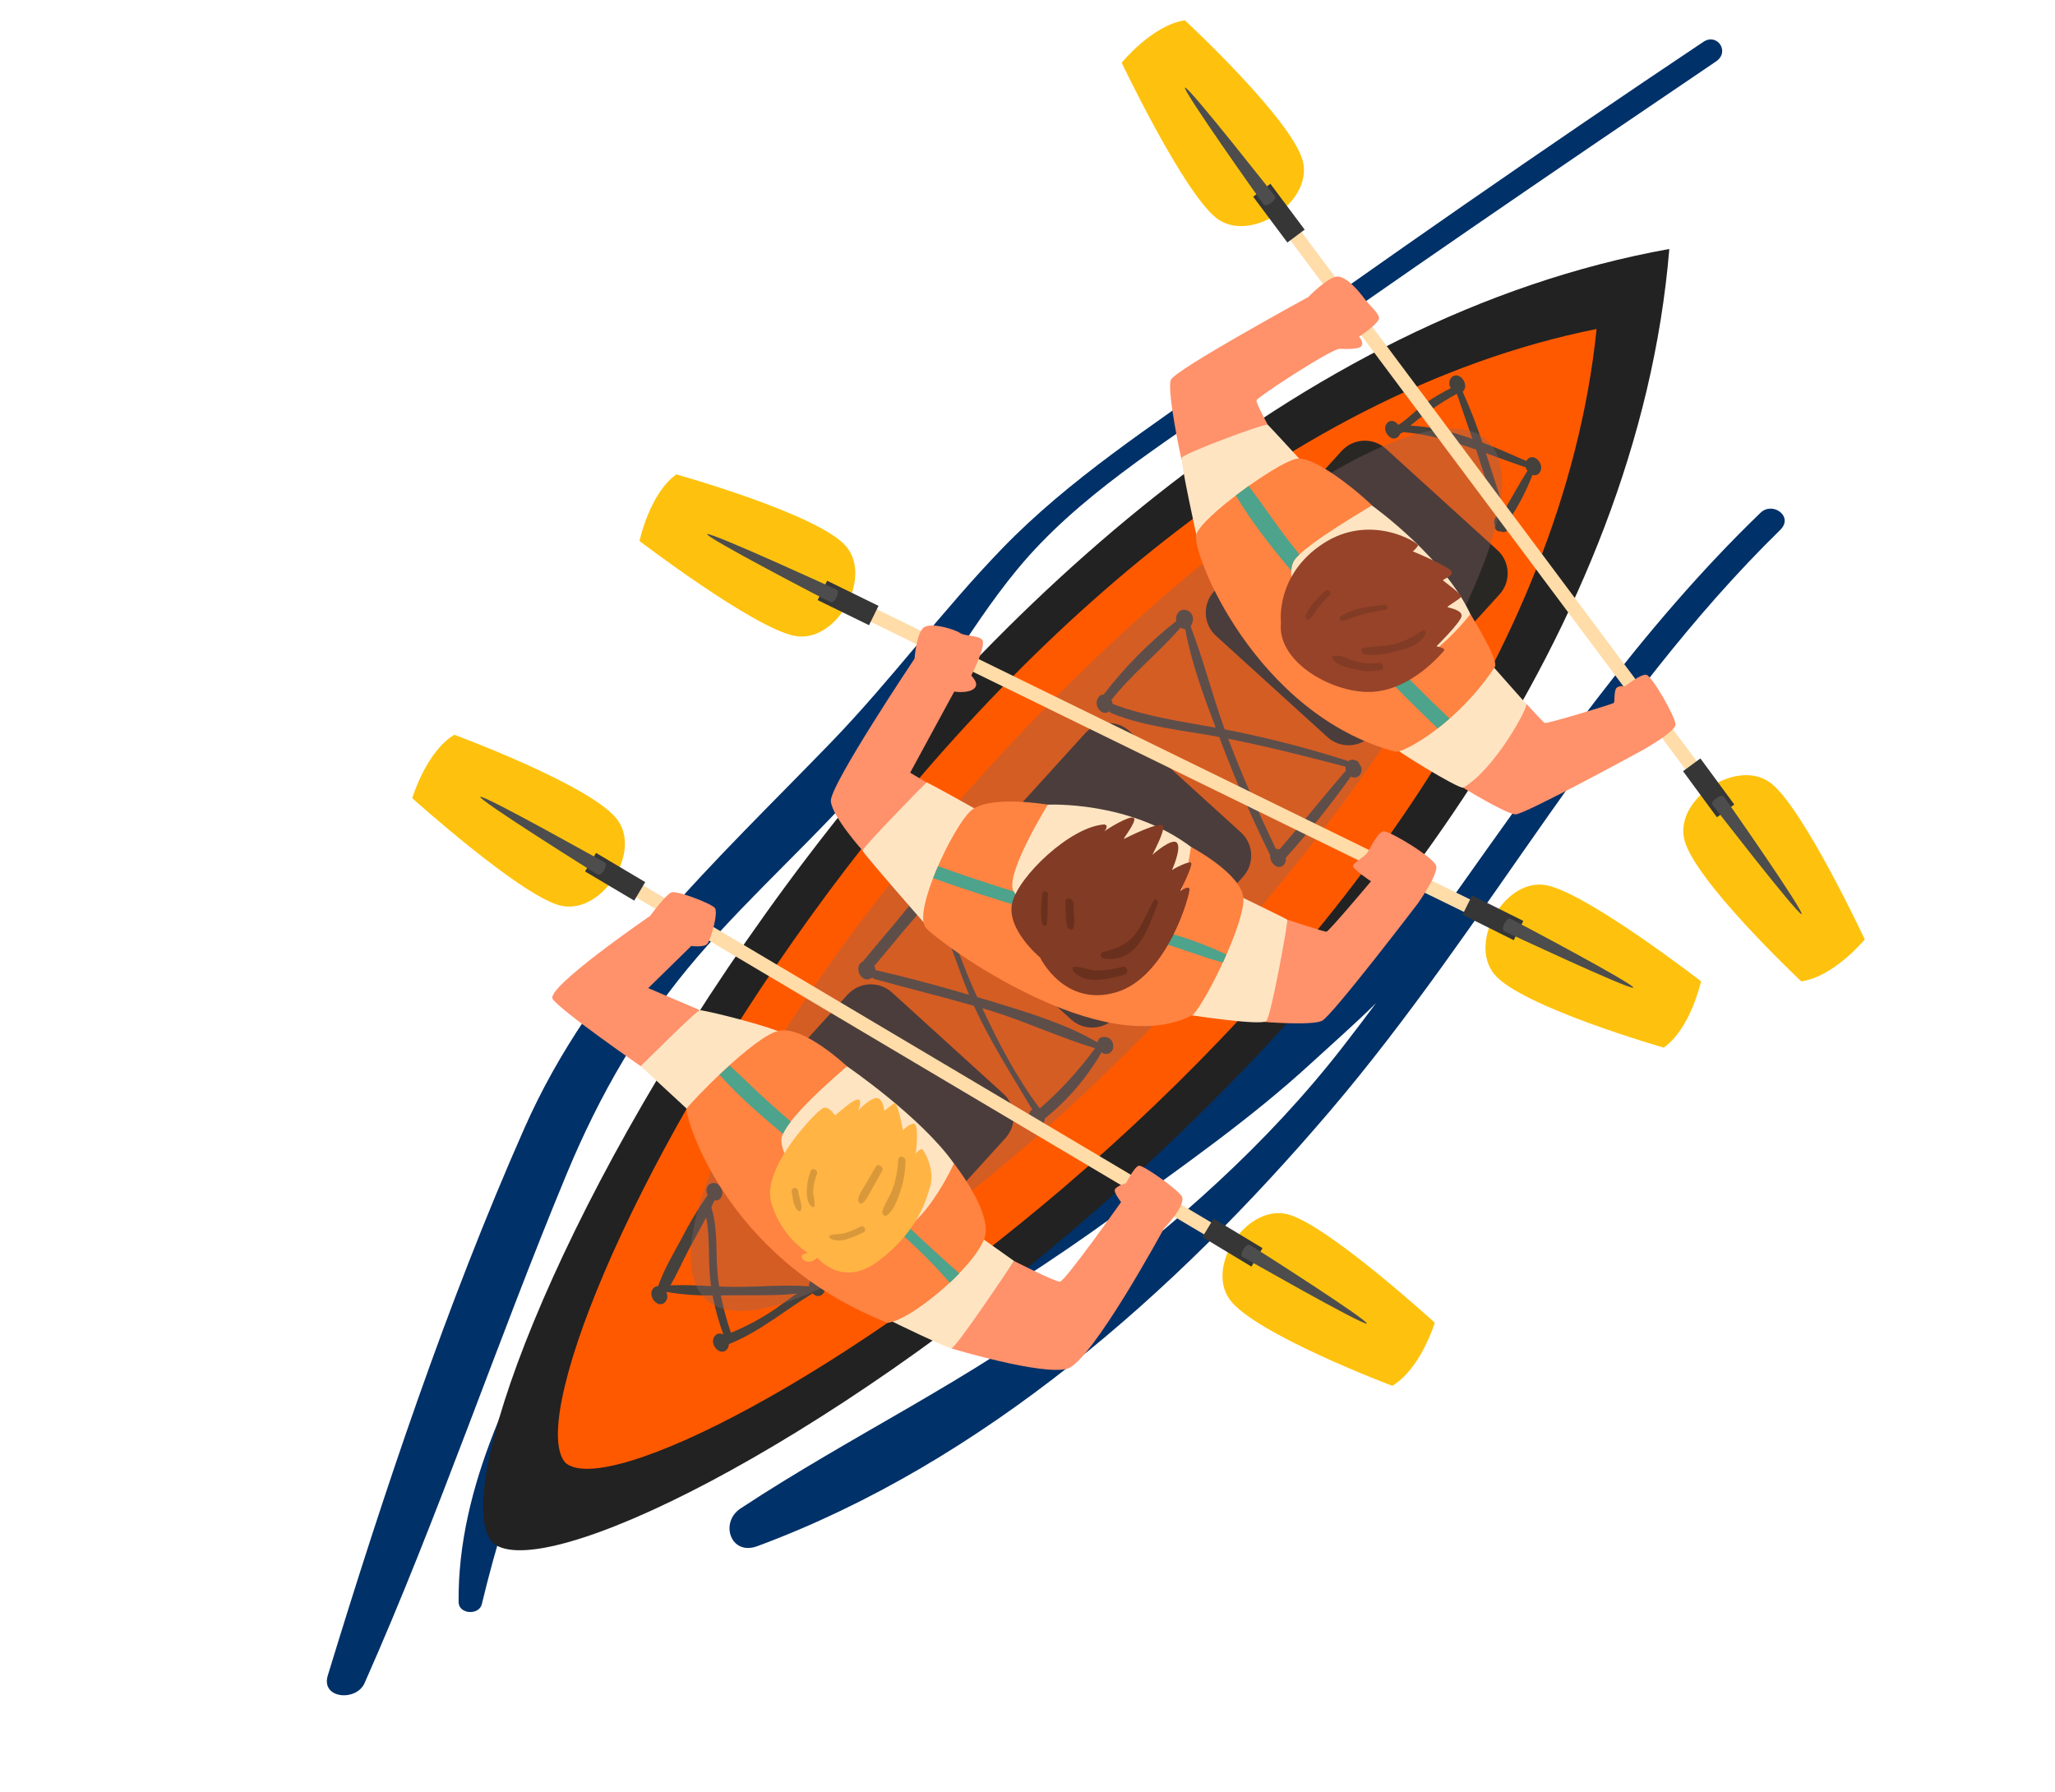 <?xml version="1.0" encoding="UTF-8"?> <svg xmlns="http://www.w3.org/2000/svg" width="485" height="423" viewBox="0 0 485 423" fill="none"> <path d="M86.038 397.222C103.532 357.816 117.183 316.941 133.699 277.149C141.528 258.287 151.352 241.22 164.701 225.722C177.881 210.419 193.196 197.103 206.319 181.756C218.934 167.002 227.782 149.269 240.145 134.303C254.316 117.147 274.243 104.991 292.218 92.249C329.453 65.854 367.196 40.081 404.995 14.503C408.385 12.209 405.251 7.714 402.022 9.871C364.311 35.079 327.133 60.943 290.251 87.343C271.838 100.523 252.448 113.013 236.621 129.347C222.408 144.016 210.372 160.468 196.172 175.157C168.742 203.529 140.004 229.506 123.759 266.264C105.411 307.781 90.619 352.058 77.36 395.425C75.681 400.916 84.082 401.628 86.038 397.222Z" fill="#013169"></path> <path d="M113.718 378.581C120.377 350.673 130.941 323.845 145.097 298.891C161.082 270.6 178.979 243.453 195.14 215.291C197.546 211.098 191.188 208.842 188.798 212.247C169.035 240.405 151.625 270.877 134.914 300.927C121.798 324.512 107.971 350.473 108.235 378.102C108.263 381.001 113.064 381.274 113.718 378.581Z" fill="#013169"></path> <path d="M313.704 262.421C351.402 218.245 378.414 165.896 420.169 125.042C423.38 121.9 418.362 118.254 415.497 121.016C387.268 148.231 365.15 180.442 342.522 212.252C342.568 209.852 338.916 208.552 336.942 209.813C323.233 218.569 312.778 232.45 301.077 243.675C287.953 256.266 274.612 269.632 260.052 280.523C230.006 302.905 197.517 321.803 163.208 336.857C159.386 338.543 162.704 342.96 166.181 341.488C200.614 326.982 233.263 308.561 263.483 286.588C279.258 275.079 295.032 264.161 309.463 250.902C314.309 246.448 319.659 241.771 324.728 236.77C322.194 240.163 319.642 243.541 317.047 246.884C298.896 270.265 277.772 288.616 254.288 306.48C229.152 325.601 200.963 338.73 174.788 355.998C169.778 359.304 172.44 367.234 178.714 364.91C232.239 345.08 277.326 305.05 313.704 262.421Z" fill="#013169"></path> <path d="M393.974 58.759C216.733 90.667 95.347 342.821 116.395 364.207C139.691 383.12 379.117 238.235 393.974 58.759Z" fill="#222222"></path> <path d="M376.811 77.644C224.351 108.209 115.893 327.292 133.556 345.322C153.189 361.185 360.927 232.324 376.811 77.644Z" fill="#FF5900"></path> <path d="M323.749 173.461L353.898 140.285C356.648 137.259 356.424 132.577 353.398 129.827L327.099 105.927C324.073 103.178 319.39 103.401 316.641 106.427L286.492 139.603C283.742 142.629 283.965 147.312 286.991 150.061L313.291 173.961C316.317 176.711 320.999 176.487 323.749 173.461Z" fill="#292724"></path> <path d="M263.224 240.086L293.373 206.909C296.122 203.883 295.898 199.201 292.872 196.451L266.573 172.552C263.547 169.802 258.865 170.026 256.115 173.052L225.966 206.229C223.217 209.255 223.44 213.937 226.466 216.687L252.766 240.586C255.792 243.336 260.474 243.112 263.224 240.086Z" fill="#292724"></path> <path d="M237.308 268.582L207.159 301.758C205.839 303.211 203.995 304.08 202.034 304.174C200.072 304.268 198.154 303.578 196.701 302.258L170.402 278.358C168.949 277.038 168.079 275.194 167.986 273.233C167.892 271.271 168.581 269.353 169.902 267.9L200.051 234.724C201.371 233.271 203.215 232.402 205.176 232.308C207.137 232.214 209.056 232.904 210.509 234.224L236.808 258.124C237.528 258.778 238.111 259.567 238.526 260.446C238.94 261.326 239.178 262.278 239.224 263.249C239.27 264.221 239.125 265.191 238.796 266.106C238.468 267.021 237.962 267.862 237.308 268.582Z" fill="#292724"></path> <path d="M330.086 102.964C330.235 102.791 330.348 102.59 330.418 102.373C330.678 102.275 330.925 102.145 331.153 101.986C337.194 102.474 342.806 104.147 348.368 106.111C348.495 106.495 348.637 106.875 348.762 107.261C349.637 109.953 350.497 112.649 351.343 115.35L352.589 119.3C352.668 120.131 352.974 120.924 353.473 121.593C353.106 121.853 352.84 122.231 352.72 122.664C352.6 123.097 352.632 123.559 352.812 123.97C352.764 124.163 352.766 124.365 352.816 124.556C352.867 124.748 352.966 124.924 353.103 125.068C353.24 125.211 353.411 125.318 353.601 125.377C353.79 125.437 353.991 125.447 354.186 125.408C354.453 125.557 354.765 125.608 355.066 125.552C355.367 125.495 355.638 125.335 355.833 125.098L355.929 124.981C356.178 124.657 356.333 124.27 356.378 123.863C356.423 123.456 356.356 123.045 356.184 122.673C358.398 119.355 360.242 115.805 361.683 112.086C361.96 112.186 362.262 112.197 362.546 112.118C362.83 112.04 363.083 111.875 363.271 111.648C364.843 109.917 362.142 106.574 360.454 108.431C360.369 108.545 360.299 108.67 360.246 108.802C356.959 107.355 353.462 105.81 349.849 104.437C348.524 100.353 346.968 96.346 345.19 92.438C345.236 92.396 345.286 92.389 345.331 92.34C346.903 90.61 344.202 87.266 342.514 89.123C342.233 89.471 342.07 89.899 342.05 90.346C342.03 90.793 342.154 91.235 342.404 91.606C340.183 92.722 338.044 93.994 336.003 95.411C335.038 96.088 331.679 99.349 330.02 100.284C329.367 99.378 328.233 98.891 327.361 99.85C325.838 101.525 328.452 104.761 330.086 102.964ZM360.097 110.298C360.178 110.596 360.308 110.879 360.482 111.134C358.566 114.125 356.896 117.271 355.074 120.33C354.779 119.517 354.458 118.715 354.22 117.969C353.156 114.621 352.101 111.269 351.007 107.931C350.898 107.598 350.785 107.263 350.675 106.93C353.785 108.064 356.913 109.224 360.097 110.298L360.097 110.298ZM333.155 100.2C336.477 97.445 340.053 95.013 343.836 92.935C345.027 96.493 346.279 100.031 347.5 103.58C342.661 101.883 337.691 100.63 332.863 100.466C332.96 100.376 333.058 100.282 333.154 100.2L333.155 100.2Z" fill="#45413C"></path> <path d="M261.813 167.879C261.934 168.079 262.114 168.235 262.328 168.328C270.402 171.592 279.247 172.339 287.747 173.924C287.916 174.369 288.088 174.819 288.255 175.261C291.673 184.306 295.488 193.18 299.783 201.84C299.56 203.568 301.621 205.601 303.021 204.061C303.212 203.844 303.35 203.586 303.424 203.308C303.499 203.029 303.508 202.737 303.45 202.454C308.924 196.344 314.054 189.935 318.817 183.257C319.027 183.378 319.259 183.458 319.499 183.491C321.032 183.658 321.802 181.78 321.038 180.591L320.909 180.391C320.851 180.306 320.788 180.225 320.72 180.148C320.677 179.952 320.569 179.777 320.412 179.652C320.256 179.526 320.061 179.459 319.861 179.46C319.606 179.32 319.314 179.261 319.024 179.291C318.734 179.321 318.46 179.439 318.239 179.628C309.631 176.861 300.88 174.559 292.025 172.732C291.033 172.521 290.036 172.328 289.038 172.137C286.134 164.138 284.035 155.783 281.004 147.854C281.121 147.672 281.204 147.47 281.248 147.257C281.435 146.949 281.544 146.6 281.565 146.24C281.587 145.881 281.521 145.521 281.373 145.193C281.225 144.864 280.999 144.577 280.715 144.355C280.431 144.133 280.097 143.984 279.742 143.92C278.187 143.715 277.326 145.214 277.602 146.586C271.185 151.626 265.427 157.453 260.465 163.931C260.247 163.913 260.028 163.951 259.83 164.043C259.632 164.135 259.462 164.277 259.335 164.456L259.222 164.605C257.927 166.322 259.963 169.266 261.813 167.879ZM317.564 180.943C317.53 181.244 317.56 181.549 317.653 181.838C312.354 187.988 307.286 194.336 301.969 200.476C301.704 200.355 301.409 200.314 301.12 200.358C297.049 191.829 293.221 183.192 289.871 174.353C299.192 176.188 308.375 178.535 317.564 180.943ZM278.633 148.114C278.957 148.338 279.335 148.471 279.727 148.5C281.172 156.355 284.057 164.231 286.917 171.741C278.784 170.264 270.535 169.118 262.793 166.206C262.745 166.195 262.698 166.187 262.649 166.182C262.593 165.838 262.467 165.509 262.279 165.215C267.186 158.987 273.466 154.074 278.634 148.114L278.633 148.114Z" fill="#45413C"></path> <path d="M205.504 230.899C205.647 230.857 205.783 230.792 205.906 230.706C206.017 230.869 206.18 230.99 206.368 231.051C214.176 233.22 222.045 235.129 229.832 237.37C233.8 245.96 238.809 253.761 243.626 261.856C243.511 261.917 243.404 261.991 243.307 262.078C243.078 262.347 242.927 262.674 242.87 263.022C242.812 263.371 242.851 263.729 242.981 264.057C243.049 264.385 243.198 264.692 243.413 264.948C243.629 265.205 243.906 265.403 244.217 265.526C244.529 265.649 244.867 265.692 245.2 265.652C245.533 265.611 245.85 265.489 246.123 265.295C246.281 265.116 246.401 264.908 246.478 264.682C246.555 264.456 246.586 264.218 246.57 263.98C251.972 259.652 256.517 254.353 259.97 248.354C260.222 248.564 260.53 248.695 260.856 248.732C261.182 248.769 261.512 248.71 261.805 248.562C262.097 248.414 262.34 248.183 262.504 247.899C262.667 247.614 262.744 247.288 262.724 246.961C262.727 246.886 262.73 246.81 262.732 246.735C262.73 246.458 262.671 246.184 262.559 245.93C262.448 245.676 262.285 245.447 262.082 245.258C261.879 245.069 261.639 244.924 261.377 244.831C261.116 244.738 260.838 244.699 260.561 244.717C260.482 244.721 260.403 244.725 260.324 244.729C259.984 244.74 259.662 244.883 259.428 245.129C259.193 245.374 259.064 245.702 259.069 246.042C251.376 241.52 242.129 238.822 233.678 236.216C232.672 235.906 231.648 235.64 230.638 235.337C230.382 234.773 230.121 234.206 229.869 233.645C227.639 228.665 225.831 223.549 223.893 218.456C222.945 215.963 221.939 213.685 220.26 211.736C220.455 211.726 220.647 211.677 220.823 211.592C220.999 211.507 221.157 211.387 221.286 211.24C222.858 209.51 220.157 206.166 218.47 208.024C218.189 208.369 218.026 208.795 218.005 209.239C217.984 209.684 218.105 210.124 218.352 210.494C215.446 212.262 213.397 215.312 211.222 217.892C208.686 220.9 206.129 223.891 203.631 226.931C203.305 227.084 203.031 227.329 202.842 227.636C202.654 227.943 202.56 228.299 202.572 228.659C202.562 229.086 202.659 229.508 202.853 229.888C203.047 230.268 203.332 230.594 203.683 230.837C203.946 231.029 204.259 231.137 204.584 231.148C204.909 231.159 205.229 231.072 205.504 230.899ZM258.444 247.388C254.646 252.604 250.271 257.375 245.401 261.609C240.017 254.449 235.658 246.16 231.837 237.949C232.294 238.085 232.755 238.207 233.212 238.346C241.758 240.942 249.932 244.814 258.444 247.388ZM218.969 211.993C223.342 218.812 225.558 227.204 228.708 234.779C221.409 232.632 214.046 230.636 206.642 228.947C206.609 228.61 206.497 228.285 206.316 227.999C208.57 225.332 210.794 222.639 213.026 219.953C215.125 217.426 217.583 214.982 218.969 211.993Z" fill="#45413C"></path> <path d="M157.025 307.261C157.296 306.934 157.46 306.531 157.494 306.107C157.528 305.683 157.43 305.259 157.214 304.893L157.221 304.883C157.235 304.886 157.247 304.896 157.261 304.899C160.866 305.514 164.52 305.791 168.177 305.726C168.766 308.878 169.624 311.973 170.739 314.979C170.433 314.766 170.058 314.677 169.689 314.728C169.32 314.779 168.983 314.968 168.746 315.255C167.174 316.986 169.875 320.329 171.563 318.472C171.86 318.132 172.017 317.691 172.003 317.24C172.13 317.182 172.259 317.126 172.39 317.072C172.436 317.056 172.48 317.037 172.523 317.014C179.736 313.992 185.243 309.202 191.793 305.248C192.483 305.931 193.46 306.199 194.236 305.345C195.809 303.614 193.108 300.271 191.42 302.128C191.238 302.33 191.103 302.57 191.024 302.83C190.945 303.09 190.924 303.364 190.962 303.633C190.894 303.595 190.818 303.572 190.74 303.565C184.887 303.14 178.916 303.754 173.039 303.711C171.941 303.703 170.834 303.657 169.728 303.61C169.503 302.128 169.334 300.631 169.244 299.113C168.957 294.274 169.345 289.612 167.87 284.947C168.134 284.399 168.373 283.84 168.622 283.286C170.229 283.629 171.086 281.46 169.958 280.042C169.92 279.994 169.881 279.945 169.842 279.897C169.684 279.68 169.478 279.504 169.24 279.379C169.003 279.255 168.74 279.187 168.472 279.181C168.204 279.174 167.939 279.228 167.695 279.34C167.452 279.452 167.237 279.619 167.068 279.826C166.861 280.154 166.746 280.531 166.737 280.919C166.728 281.306 166.825 281.688 167.016 282.025C164.703 285.335 162.625 288.804 160.798 292.406C158.852 296.003 156.673 299.645 155.329 303.526C155.114 303.522 154.902 303.565 154.707 303.652C154.511 303.74 154.337 303.869 154.198 304.031C152.619 305.769 155.331 309.126 157.025 307.261ZM174.957 305.68C179.252 305.672 183.741 305.773 188.064 305.297C186.27 306.477 184.566 307.817 182.749 309.059C179.529 311.227 176.098 313.065 172.508 314.545C171.519 311.659 170.723 308.711 170.127 305.719C171.755 305.706 173.372 305.683 174.957 305.68ZM162.595 294.839C163.926 292.325 165.351 289.842 166.677 287.313C167.641 292.407 167.055 297.727 167.718 302.876C167.747 303.095 167.793 303.31 167.823 303.529C164.612 303.367 161.391 303.197 158.212 303.348C159.825 300.607 161.111 297.641 162.595 294.839Z" fill="#45413C"></path> <g style="mix-blend-mode:multiply" opacity="0.36"> <path d="M284.66 228.798C335.56 172.786 365.227 116.84 350.921 103.841C336.616 90.841 283.757 125.71 232.856 181.723C181.956 237.736 152.29 293.681 166.595 306.681C180.9 319.68 233.76 284.811 284.66 228.798Z" fill="#876565"></path> </g> <path d="M403.112 188.716L405.746 186.749L303.506 49.843L300.872 51.811L403.112 188.716Z" fill="#FFDCA8"></path> <path d="M279.639 4.794C279.639 4.794 305.442 28.683 307.549 38.302C309.656 47.922 294.768 57.656 286.959 51.371C279.15 45.086 264.727 14.802 264.727 14.802C264.727 14.802 271.944 5.925 279.639 4.794Z" fill="#FEC20E"></path> <path d="M303.834 57.234L307.908 54.192L299.831 43.376L295.757 46.419L303.834 57.234Z" fill="#363636"></path> <path d="M300.881 46.283C300.881 46.283 280.828 20.755 279.703 20.672C278.577 20.59 297.597 47.467 298.247 48.251C298.897 49.034 301.51 47.082 300.881 46.283Z" fill="#4D4D4D"></path> <path d="M425.119 231.609C425.119 231.609 399.493 207.531 397.457 197.896C395.421 188.261 410.379 178.638 418.142 184.979C425.904 191.321 440.105 221.711 440.105 221.711C440.105 221.711 432.822 230.535 425.119 231.609Z" fill="#FEC20E"></path> <path d="M401.312 178.992L397.215 182.005L405.212 192.88L409.309 189.867L401.312 178.992Z" fill="#363636"></path> <path d="M404.183 189.965C404.183 189.965 424.047 215.64 425.172 215.731C426.297 215.822 407.476 188.805 406.832 188.017C406.187 187.228 403.56 189.161 404.183 189.965Z" fill="#4D4D4D"></path> <path d="M316.218 82.313C316.357 82.319 320.815 82.617 321.356 81.609C321.896 80.602 320.73 79.479 320.73 79.479C320.73 79.479 325.68 76.232 325.456 74.966C325.232 73.701 323.192 72.096 321.966 70.421C320.741 68.745 318.069 65.567 315.895 65.278C313.721 64.989 308.762 70.103 308.762 70.103C308.762 70.103 277.41 87.212 276.347 89.619C275.284 92.026 278.897 109.057 278.905 108.546C278.913 108.036 299.207 100.242 299.207 100.242C299.207 100.242 296.411 95.173 296.558 94.462C296.704 93.751 314.284 82.24 316.218 82.313Z" fill="#FF916B"></path> <path d="M360.219 166.089C360.219 166.089 364.114 170.315 364.521 170.623C364.928 170.931 380.638 166.154 380.886 165.881C381.135 165.607 380.839 162.839 381.598 162.279C382.357 161.72 383.352 161.999 383.545 161.925C383.737 161.85 387.297 158.964 388.588 159.262C389.879 159.56 395.573 169.375 395.435 171.043C395.296 172.712 387.933 176.892 387.933 176.892C387.933 176.892 359.861 192.249 357.665 192.19C355.47 192.131 345.322 185.907 345.322 185.907L360.219 166.089Z" fill="#FF916B"></path> <path d="M352.294 157.2C352.448 157.34 359.591 165.519 360.219 166.088C360.846 166.658 352.914 181.47 345.321 185.907C343.703 185.936 329.395 177.056 328.483 176.04C327.571 175.024 289.934 134.262 289.267 133.656C288.6 133.049 282.329 126.133 282.329 126.133C282.329 126.133 278.567 109.034 278.912 108.035C279.257 107.037 298.693 99.775 299.206 100.242C299.719 100.708 306.969 108.609 306.969 108.609L323.777 119.292C323.777 119.292 342.229 132.406 347.878 146.909C350.236 152.144 352.294 157.2 352.294 157.2Z" fill="#FFE4C2"></path> <path d="M347.027 144.933C347.027 144.933 332.179 164.593 319.597 158.126C307.016 151.658 302.931 136.047 305.449 132.245C307.968 128.443 323.639 119.447 323.779 119.293C323.919 119.139 310.627 107.06 305.73 108.325C300.832 109.59 283.608 122.047 282.331 126.134C281.053 130.22 296.264 168.611 329.458 177.451C332.114 177.278 344.284 170.332 352.827 157.357C353.708 155.596 347.027 144.933 347.027 144.933Z" fill="#FF8341"></path> <path d="M291.665 116.937C295.357 123.127 299.989 129.036 304.755 134.685C304.775 133.838 305.001 133.009 305.414 132.269C305.788 131.754 306.215 131.279 306.689 130.854C305.886 129.839 305.065 128.839 304.271 127.817C300.989 123.588 297.997 118.98 294.684 114.709C293.666 115.432 292.656 116.181 291.665 116.937Z" fill="#4DA38C"></path> <path d="M330.668 158.292C329.39 158.801 328.056 159.153 326.693 159.341C330.799 163.628 335.006 167.815 339.315 171.901C340.226 171.196 341.161 170.429 342.114 169.593C338.225 165.899 334.397 162.144 330.668 158.292Z" fill="#4DA38C"></path> <path d="M302.323 146.924C302.323 146.924 300.907 135.8 312.185 128.339C323.462 120.878 334.906 128.186 334.687 128.736C334.351 129.268 333.925 129.737 333.428 130.122C333.428 130.122 342.09 133.684 342.59 134.887C343.089 136.091 340.22 136.669 340.631 137.042C341.042 137.416 345.208 140.358 344.792 140.918C344.377 141.478 341.462 143.139 341.616 143.279C341.77 143.419 345.329 143.936 344.915 145.527C344.5 147.117 339.015 152.534 339.015 152.534C339.015 152.534 341.343 152.963 340.783 153.578C340.224 154.194 333.452 162.471 324.31 163.251C315.167 164.031 301.256 156.45 302.323 146.924Z" fill="#964329"></path> <path d="M321.973 154.411C324.67 154.868 327.81 154.194 330.417 153.472C332.729 152.833 335.301 151.873 336.426 149.622C336.615 149.242 336.181 148.532 335.73 148.821C333.408 150.306 331.504 151.503 328.737 152.087C326.43 152.574 324.048 152.492 321.761 152.962C320.941 153.13 321.304 154.297 321.973 154.411Z" fill="#823B24"></path> <path d="M319.87 157.967C321.838 158.465 323.892 158.518 325.882 158.121C326.875 157.919 326.369 156.318 325.443 156.461C323.483 156.724 321.49 156.565 319.596 155.995C318.12 155.594 316.338 154.427 314.811 154.816C314.415 154.918 314.412 155.375 314.629 155.65C315.775 157.107 318.139 157.542 319.87 157.967Z" fill="#823B24"></path> <path d="M316.978 146.539C320.239 145.248 323.643 144.354 327.117 143.875C327.791 143.771 327.441 142.698 326.823 142.763C323.338 143.129 319.402 143.45 316.425 145.498C316.314 145.585 316.238 145.708 316.209 145.845C316.18 145.983 316.2 146.126 316.266 146.25C316.332 146.374 316.44 146.471 316.57 146.523C316.7 146.576 316.845 146.582 316.978 146.539Z" fill="#823B24"></path> <path d="M309.003 146.113C309.932 145.332 310.508 144.163 311.265 143.219C312.045 142.256 312.885 141.344 313.782 140.488C314.343 139.946 313.457 138.844 312.843 139.416C311.142 141 308.766 143.169 308.137 145.49C308.107 145.602 308.112 145.721 308.151 145.83C308.19 145.939 308.261 146.034 308.355 146.101C308.449 146.169 308.562 146.206 308.677 146.208C308.793 146.21 308.907 146.177 309.003 146.113Z" fill="#823B24"></path> <path d="M353.503 219.127L354.947 216.174L201.455 141.112L200.011 144.065L353.503 219.127Z" fill="#FFDCA8"></path> <path d="M159.62 111.96C159.62 111.96 193.487 121.421 199.756 129.015C206.026 136.609 197.23 152.069 187.413 150.047C177.595 148.024 150.928 127.676 150.928 127.676C150.928 127.676 153.292 116.482 159.62 111.96Z" fill="#FEC20E"></path> <path d="M205.1 147.553L207.334 142.985L195.207 137.054L192.973 141.623L205.1 147.553Z" fill="#363636"></path> <path d="M197.469 139.161C197.469 139.161 167.968 125.615 166.929 126.055C165.89 126.496 195.088 141.714 196.025 142.114C196.961 142.515 198.394 139.584 197.469 139.161Z" fill="#4D4D4D"></path> <path d="M392.656 247.248C392.656 247.248 358.86 237.539 352.646 229.898C346.433 222.258 355.342 206.863 365.144 208.958C374.947 211.052 401.463 231.596 401.463 231.596C401.463 231.596 399.017 242.773 392.656 247.248Z" fill="#FEC20E"></path> <path d="M347.439 211.321L345.172 215.873L357.254 221.892L359.522 217.341L347.439 211.321Z" fill="#363636"></path> <path d="M355.008 219.77C355.008 219.77 384.408 233.533 385.45 233.099C386.493 232.666 357.407 217.234 356.474 216.827C355.54 216.42 354.086 219.34 355.008 219.77Z" fill="#4D4D4D"></path> <path d="M225.213 163.21C225.412 163.266 228.64 163.701 229.955 162.46C231.27 161.219 229.161 159.552 229.251 159.384C229.342 159.216 233.019 151.939 231.725 150.888C230.431 149.837 227.732 150.195 226.547 149.369C225.363 148.542 220.082 146.929 218.2 147.968C216.319 149.007 215.842 155.444 215.842 155.444C215.842 155.444 195.789 185.414 196.087 189.073C196.385 192.733 203.574 200.734 203.574 200.734L218.661 184.648L214.805 182.362L225.213 163.21Z" fill="#FF916B"></path> <path d="M303.809 217.051C303.809 217.051 312.521 219.94 313.075 219.881C313.628 219.822 323.568 207.991 323.568 207.991C323.568 207.991 319.444 205.242 319.341 204.462C319.238 203.682 322.018 202.272 322.721 201.224C323.423 200.176 325.167 196.264 326.604 196.195C328.041 196.126 338.568 202.414 338.968 204.449C339.368 206.483 334.68 213.154 334.68 213.154C334.68 213.154 314.416 239.714 312.018 240.909C309.621 242.104 298.268 241.17 298.268 241.17L303.809 217.051Z" fill="#FF916B"></path> <path d="M247.302 189.906C247.302 189.906 266.563 188.92 281.094 199.876C284.117 202.873 293.014 211.711 293.014 211.711C293.014 211.711 303.552 216.818 303.809 217.051C304.065 217.284 300.034 239.763 298.864 240.948C297.693 242.133 281.286 239.621 281.286 239.621L217.966 217.647C217.966 217.647 203.655 201.364 203.574 200.734C203.492 200.104 218.469 184.755 218.66 184.647C218.852 184.54 230.702 191.194 230.702 191.194L247.302 189.906Z" fill="#FFE4C2"></path> <path d="M281.094 199.876C280.758 201.07 279.089 219.542 269.126 221.982C259.162 224.422 239.706 214.487 238.947 209.548C238.187 204.61 247.302 189.906 247.302 189.906C247.302 189.906 233.376 187.495 229.111 191.364C224.845 195.234 215.333 215.324 218.518 218.968C221.703 222.612 260.43 250.935 281.611 239.45C284.969 235.755 293.669 217.932 293.459 212.115C293.248 206.298 281.094 199.876 281.094 199.876Z" fill="#FF8341"></path> <path d="M244.032 214.95C241.644 213.352 239.908 211.742 239.242 210.383C233.245 208.525 227.283 206.566 221.385 204.422C220.975 205.364 220.581 206.306 220.221 207.24C228.069 210.069 236.031 212.57 244.032 214.95Z" fill="#4DA38C"></path> <path d="M273.411 219.574C272.465 220.462 271.355 221.158 270.144 221.623C270.805 221.766 271.463 221.906 272.127 222.051C277.717 223.273 283.056 225.734 288.61 227.143C288.896 226.523 289.174 225.903 289.448 225.279C284.318 222.819 278.943 220.907 273.411 219.574Z" fill="#4DA38C"></path> <path d="M276.594 205.343C276.734 205.189 280.787 202.969 281.146 203.671C281.506 204.372 278.549 210.306 278.549 210.306C278.549 210.306 280.448 208.939 280.733 209.76C281.017 210.581 275.651 230.599 263.398 234.19C251.146 237.781 245.476 225.976 245.476 225.976C245.476 225.976 237.349 219.246 238.915 212.986C240.481 206.726 252.64 195.1 260.616 194.571C262.053 194.846 260.271 196.6 260.598 196.241C260.924 195.882 266.67 192.296 267.575 193.025C268.481 193.753 264.722 198.302 265.295 197.98C265.869 197.658 273.877 193.692 274.475 194.891C275.073 196.09 271.771 201.991 272.004 201.734C272.237 201.477 276.761 197.53 277.811 198.953C278.861 200.376 276.594 205.343 276.594 205.343Z" fill="#823B24"></path> <path d="M260.491 226.225C268.539 227.371 270.964 219.022 273.268 213.212C273.502 212.622 272.7 211.851 272.303 212.522C270.944 214.818 269.993 217.384 268.547 219.621C266.547 222.717 263.729 223.834 260.272 224.726C259.458 224.937 259.764 226.122 260.491 226.225Z" fill="#69301D"></path> <path d="M265.451 230.015C266.531 229.705 265.986 227.898 264.959 228.156C262.981 228.736 260.933 229.045 258.871 229.074C257.083 229.027 255.501 228.269 253.763 228.119C253.111 228.062 253.003 228.869 253.346 229.272C256.097 232.503 262.022 230.999 265.451 230.015Z" fill="#69301D"></path> <path d="M247.012 218.1C247.396 215.848 247.143 213.437 247.337 211.152C247.41 210.285 246.089 210.032 246.002 211C245.799 213.24 245.463 215.771 245.974 217.984C246.085 218.468 246.905 218.727 247.012 218.1Z" fill="#69301D"></path> <path d="M253.332 219.016C253.56 218.13 253.608 217.207 253.473 216.302C253.426 215.247 253.38 214.193 253.333 213.138C253.279 211.913 251.365 211.524 251.431 212.921C251.48 213.976 251.53 215.031 251.58 216.087C251.537 217.031 251.666 217.974 251.962 218.872C252.167 219.356 253.103 219.653 253.332 219.016Z" fill="#69301D"></path> <path d="M291.832 295.868L293.51 293.041L146.574 205.84L144.896 208.667L291.832 295.868Z" fill="#FFDCA8"></path> <path d="M107.224 173.407C107.224 173.407 140.217 185.569 145.853 193.645C151.489 201.72 141.476 216.42 131.853 213.612C122.23 210.804 97.292 188.371 97.292 188.371C97.292 188.371 100.552 177.404 107.224 173.407Z" fill="#FEC20E"></path> <path d="M149.684 212.553L152.279 208.18L140.671 201.291L138.075 205.664L149.684 212.553Z" fill="#363636"></path> <path d="M142.758 203.573C142.758 203.573 114.446 187.691 113.374 188.047C112.303 188.402 140.179 205.926 141.08 206.401C141.981 206.875 143.645 204.07 142.758 203.573Z" fill="#4D4D4D"></path> <path d="M328.587 327.055C328.587 327.055 295.684 314.651 290.107 306.534C284.531 298.417 294.652 283.791 304.254 286.67C313.856 289.548 338.628 312.164 338.628 312.164C338.628 312.164 335.288 323.108 328.587 327.055Z" fill="#FEC20E"></path> <path d="M286.416 287.597L283.789 291.951L295.347 298.926L297.974 294.572L286.416 287.597Z" fill="#363636"></path> <path d="M293.278 296.629C293.278 296.629 321.472 312.719 322.546 312.371C323.62 312.023 295.874 294.295 294.976 293.814C294.079 293.333 292.394 296.126 293.278 296.629Z" fill="#4D4D4D"></path> <path d="M239.326 297.596C239.326 297.596 248.988 302.534 250.163 302.478C251.338 302.422 264.581 283.692 264.581 283.692C264.581 283.692 263.222 281.957 263.078 281.014C262.935 280.072 265.774 279.216 265.774 279.216C265.774 279.216 267.776 275.226 268.818 275.111C269.86 274.996 277.411 280.297 278.845 282.224C280.279 284.152 274.667 289.984 274.667 289.984C274.667 289.984 257.706 321.295 251.897 323.013C246.089 324.731 224.512 318.229 224.512 318.229L239.326 297.596Z" fill="#FF916B"></path> <path d="M165.212 238.418L152.993 233.195L163.15 223.255C163.15 223.255 166.11 223.658 166.926 222.76C167.743 221.862 169.614 215.317 168.704 214.256C167.794 213.195 159.794 210.141 158.491 210.596C157.187 211.052 153.43 216.164 153.43 216.164C153.43 216.164 128.737 233.078 130.435 235.746C132.134 238.414 151.23 251.632 151.23 251.632L165.212 238.418Z" fill="#FF916B"></path> <path d="M199.921 251.667C199.921 251.667 217.298 263.523 225.13 274.576C227.62 280.048 229.55 285.758 230.892 291.618L239.327 297.596C239.327 297.596 225.507 318.371 224.512 318.229C223.517 318.086 211.165 312.295 208.944 311.027C206.723 309.758 162.061 261.64 162.061 261.64L151.229 251.632C151.229 251.632 164.322 238.474 165.212 238.417C166.101 238.361 181.706 242.048 186.531 244.559C191.356 247.069 199.921 251.667 199.921 251.667Z" fill="#FFE4C2"></path> <path d="M225.13 274.575C225.13 274.575 215.596 296.145 204.531 291.961C193.466 287.778 183.873 273.313 184.438 268.704C185.003 264.096 199.921 251.667 199.921 251.667C199.921 251.667 189.707 242.01 183.812 243.273C177.916 244.537 162.676 260.558 162.061 261.639C161.446 262.721 170.662 296.892 209.489 312.198C215.736 311.389 232.04 297.159 232.627 290.946C233.214 284.732 225.13 274.575 225.13 274.575Z" fill="#FF8341"></path> <path d="M169.813 253.649C174.29 258.663 179.554 263.235 184.806 267.608C185.309 266.578 185.928 265.609 186.653 264.721C185.07 263.338 183.482 261.96 181.91 260.563C178.628 257.646 175.48 254.441 172.18 251.452C171.373 252.183 170.582 252.919 169.813 253.649Z" fill="#4DA38C"></path> <path d="M226.41 300.521C222.364 296.969 218.398 293.315 214.462 289.619C213.837 290.13 213.176 290.595 212.484 291.01C216.628 294.657 220.531 298.569 224.167 302.722C224.942 301.996 225.695 301.262 226.41 300.521Z" fill="#4DA38C"></path> <path d="M192.802 296.826C192.923 296.658 198.559 304.307 207.462 297.5C216.366 290.693 218.487 283.719 219.578 279.838C220.669 275.956 218.042 271.32 217.594 271.195C217.146 271.069 215.887 272.454 216.073 272.249C216.26 272.044 216.908 265.23 215.732 265.192C214.556 265.155 213.11 266.745 213.11 266.745C213.11 266.745 211.871 259.903 211.049 260.374C210.229 260.924 209.451 261.532 208.72 262.194C208.72 262.194 208.349 258.67 206.535 259.178C204.722 259.685 202.53 262.097 202.53 262.097C202.53 262.097 203.766 259.191 202.259 259.508C200.753 259.826 197.189 263.334 197.035 263.194C196.882 263.054 195.654 261.002 194.255 261.511C192.856 262.019 179.802 275.456 181.959 283.6C183.324 288.536 186.4 292.826 190.637 295.703C190.637 295.703 188.393 296.006 189.429 297.135C190.465 298.264 192.145 297.735 192.802 296.826Z" fill="#FFB444"></path> <path d="M209.253 286.868C210.95 285.669 211.735 283.32 212.407 281.417C213.228 279.026 213.669 276.52 213.712 273.992C213.743 272.865 212.037 272.526 211.978 273.795C211.879 276.204 211.405 278.583 210.573 280.846C209.919 282.597 208.688 284.145 208.249 285.945C208.133 286.419 208.728 287.239 209.253 286.868Z" fill="#D9993A"></path> <path d="M203.479 283.979C204.578 283.18 205.062 281.894 205.721 280.725C206.538 279.278 207.355 277.831 208.171 276.384C208.667 275.504 207.278 274.344 206.703 275.334C205.924 276.673 205.146 278.012 204.368 279.351C203.673 280.546 202.725 281.725 202.532 283.108C202.473 283.534 202.96 284.356 203.479 283.979Z" fill="#D9993A"></path> <path d="M203.857 290.784C204.614 290.423 203.906 289.079 203.149 289.452C201.948 290.098 200.688 290.626 199.385 291.029C198.277 291.329 197.085 291.185 196.012 291.501C195.938 291.529 195.874 291.578 195.826 291.641C195.779 291.704 195.75 291.779 195.743 291.858C195.735 291.937 195.751 292.016 195.786 292.087C195.822 292.158 195.876 292.217 195.944 292.258C198.231 293.676 201.762 291.783 203.857 290.784Z" fill="#D9993A"></path> <path d="M191.668 284.839C191.716 284.878 191.773 284.904 191.835 284.915C191.896 284.925 191.959 284.92 192.018 284.899C192.076 284.879 192.129 284.844 192.17 284.797C192.211 284.75 192.239 284.694 192.253 284.633C192.42 283.527 191.903 282.361 191.918 281.228C191.988 279.789 192.288 278.371 192.808 277.027C193.124 276.116 191.654 275.378 191.297 276.428C190.72 277.967 190.416 279.594 190.4 281.237C190.426 282.422 190.589 284.123 191.668 284.839Z" fill="#D9993A"></path> <path d="M188.503 285.818C188.537 285.846 188.577 285.865 188.62 285.876C188.663 285.886 188.708 285.888 188.751 285.879C188.794 285.871 188.835 285.853 188.871 285.828C188.907 285.802 188.937 285.769 188.959 285.731C189.097 285.432 189.171 285.107 189.175 284.777C189.179 284.448 189.113 284.121 188.982 283.819C188.751 282.901 188.543 281.978 188.358 281.049C188.348 280.943 188.317 280.84 188.265 280.746C188.213 280.652 188.143 280.57 188.058 280.505C187.973 280.44 187.875 280.394 187.772 280.368C187.668 280.343 187.56 280.34 187.454 280.358C187.349 280.377 187.249 280.417 187.16 280.477C187.071 280.536 186.995 280.614 186.938 280.704C186.88 280.794 186.842 280.895 186.826 281.001C186.809 281.107 186.815 281.215 186.843 281.318C187.129 282.715 187.225 284.949 188.503 285.818Z" fill="#D9993A"></path> </svg> 